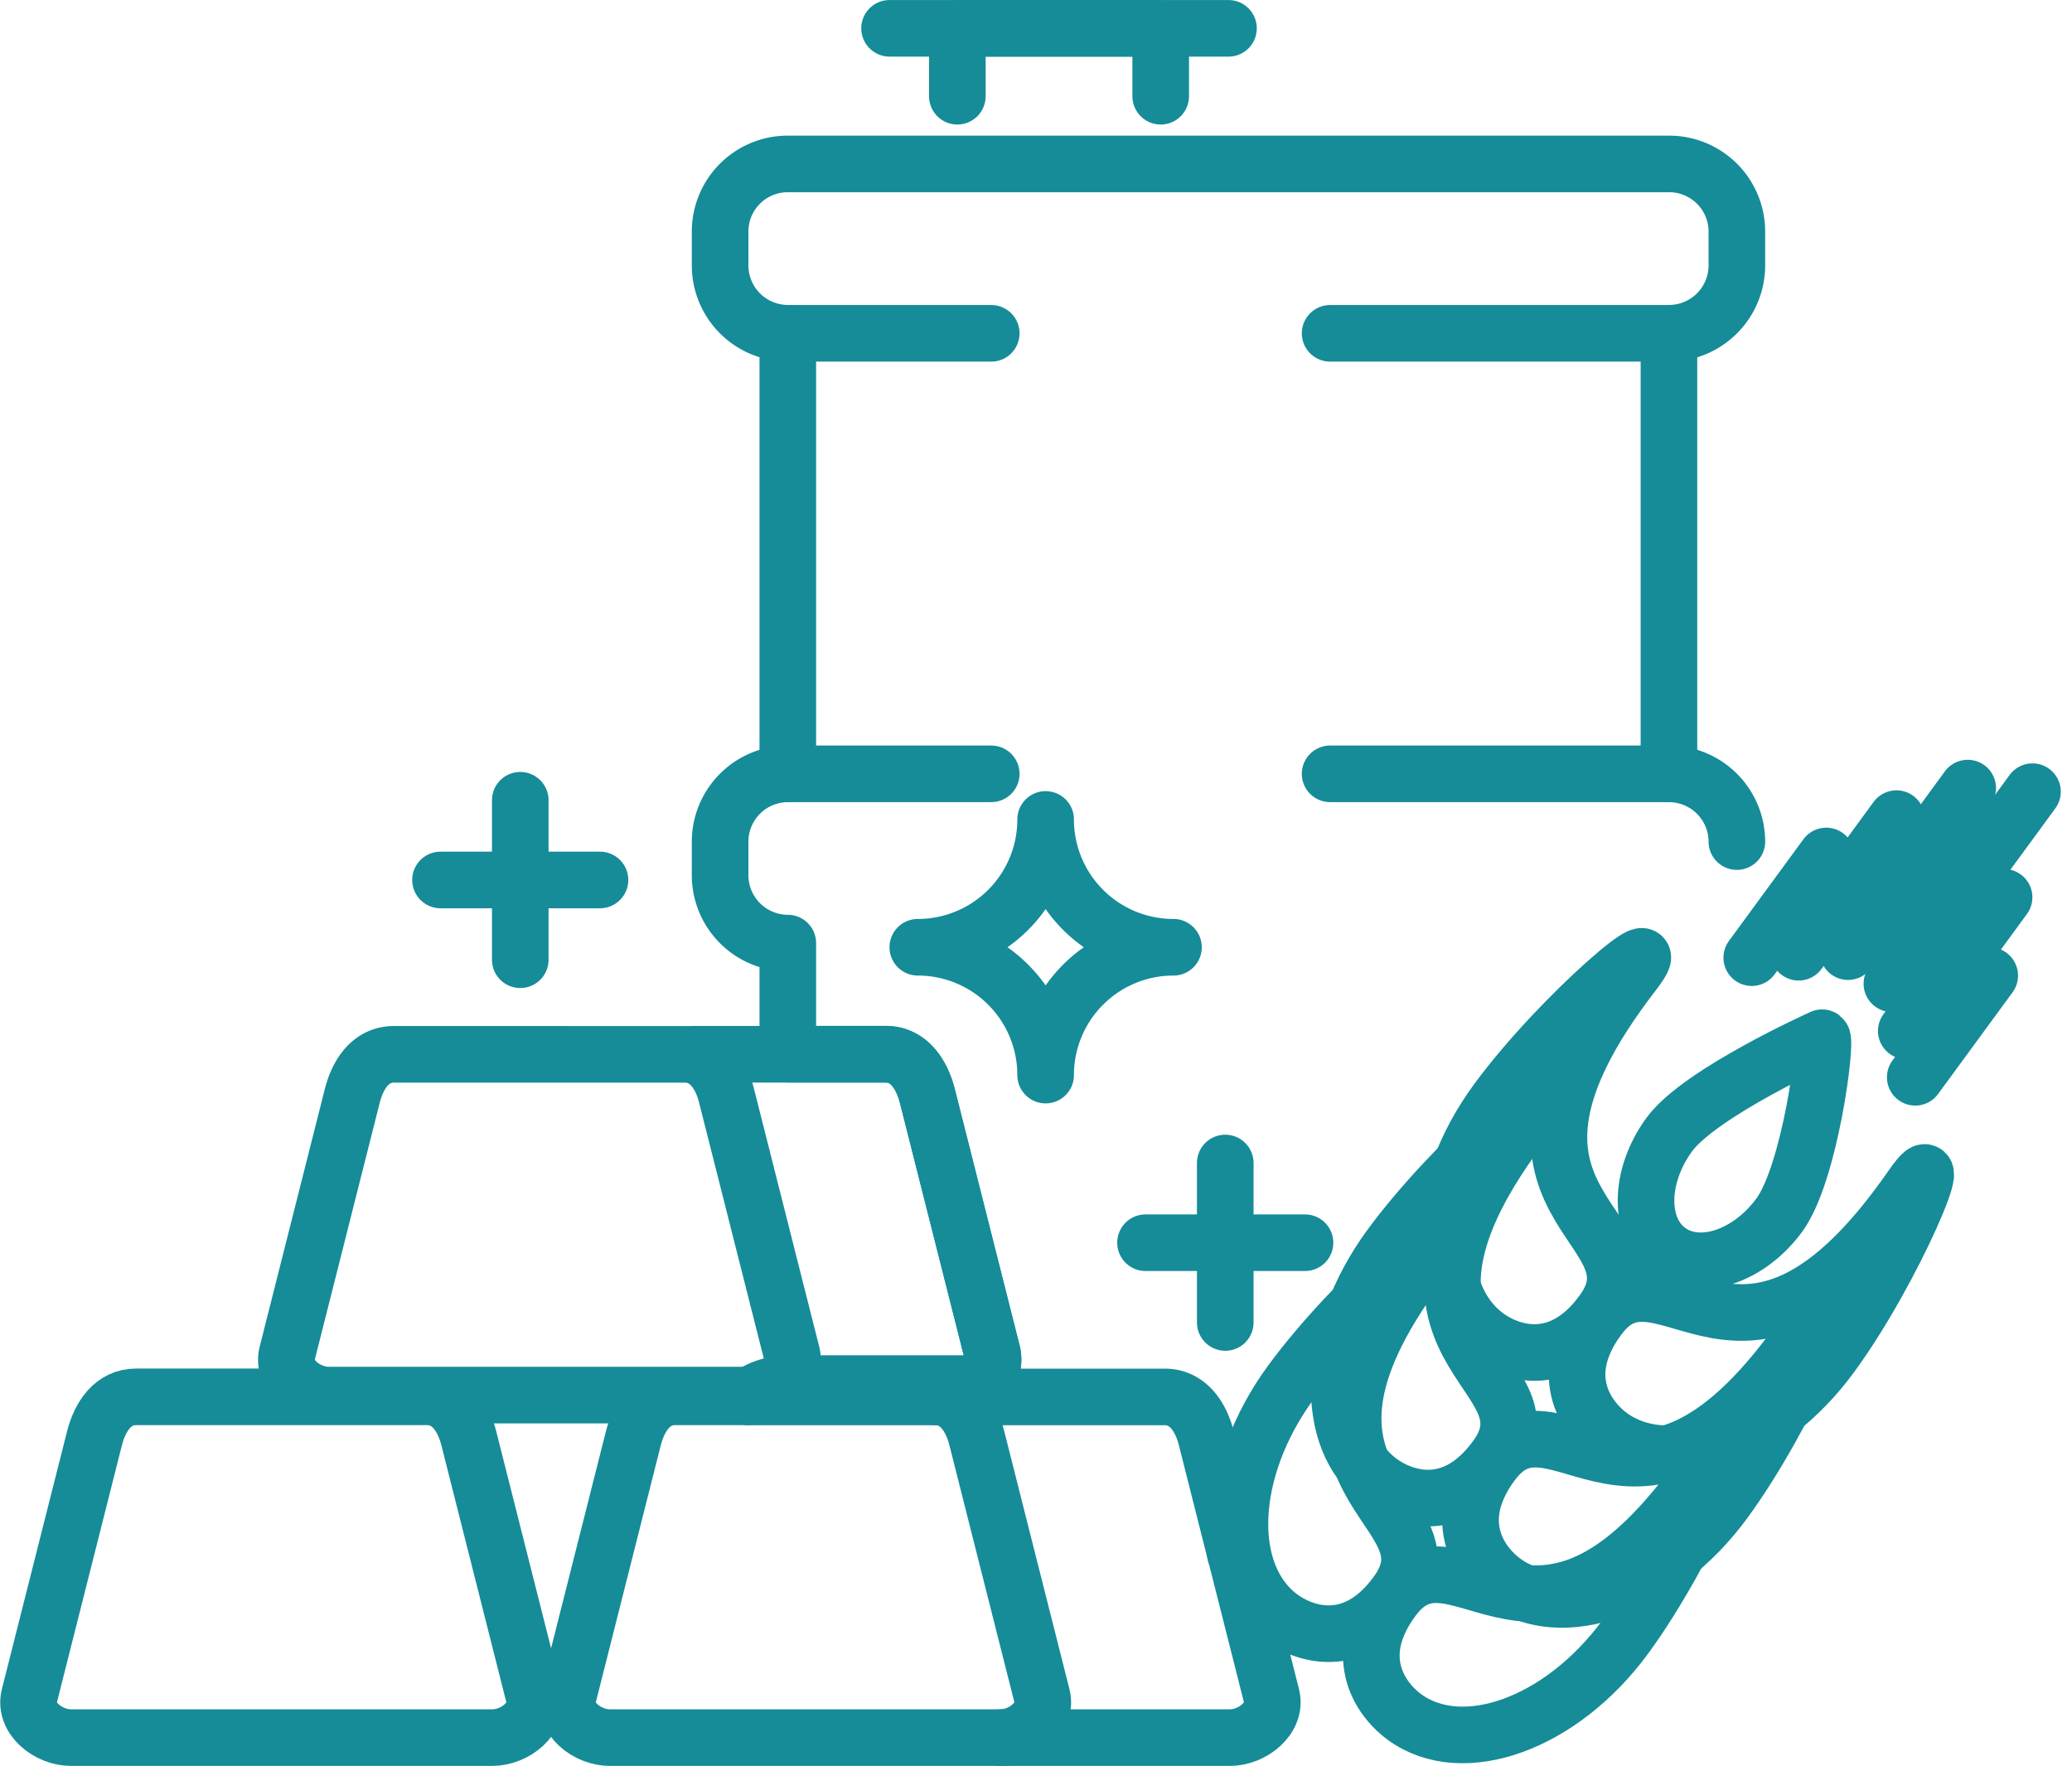 <svg xmlns="http://www.w3.org/2000/svg" width="73.215" height="62.408" viewBox="0 0 73.215 62.408">
  <g id="Group_119" data-name="Group 119" transform="translate(-38.245 -1547.392)">
    <path id="Path_1331" data-name="Path 1331" d="M25.931,2.9V.5H18.745V2.9" transform="translate(53.328 1547.893)" fill="none" stroke="#158c98" stroke-linecap="round" stroke-linejoin="round" stroke-width="2"/>
    <line id="Line_16" data-name="Line 16" x2="11.976" transform="translate(69.678 1548.393)" fill="none" stroke="#158c98" stroke-linecap="round" stroke-linejoin="round" stroke-width="2"/>
    <line id="Line_17" data-name="Line 17" x1="0.097" transform="translate(81.899 1602.286)" fill="none" stroke="#158c98" stroke-linecap="round" stroke-linejoin="round" stroke-width="2"/>
    <path id="Path_1332" data-name="Path 1332" d="M50.013,27.112a2.4,2.4,0,0,0-2.4-2.392V9.149a2.4,2.4,0,0,0,2.4-2.392v-1.2a2.393,2.393,0,0,0-2.4-2.392H16.477a2.391,2.391,0,0,0-2.392,2.392v1.2a2.4,2.4,0,0,0,2.392,2.392v15.57a2.4,2.4,0,0,0-2.392,2.392v1.2A2.4,2.4,0,0,0,16.477,30.7v3.925h3.459c.808,0,1.268.691,1.471,1.471l2.3,9.1a1.054,1.054,0,0,1-.419,1.074H16.477a2.036,2.036,0,0,0-.3.022,2.263,2.263,0,0,0-1.011.376" transform="translate(49.605 1550.02)" fill="none" stroke="#158c98" stroke-linecap="round" stroke-linejoin="round" stroke-width="2"/>
    <line id="Line_18" data-name="Line 18" x1="11.976" transform="translate(85.245 1574.738)" fill="none" stroke="#158c98" stroke-linecap="round" stroke-linejoin="round" stroke-width="2"/>
    <line id="Line_19" data-name="Line 19" x2="7.186" transform="translate(66.085 1574.738)" fill="none" stroke="#158c98" stroke-linecap="round" stroke-linejoin="round" stroke-width="2"/>
    <line id="Line_20" data-name="Line 20" x1="11.976" transform="translate(85.245 1559.171)" fill="none" stroke="#158c98" stroke-linecap="round" stroke-linejoin="round" stroke-width="2"/>
    <line id="Line_21" data-name="Line 21" x2="7.186" transform="translate(66.085 1559.171)" fill="none" stroke="#158c98" stroke-linecap="round" stroke-linejoin="round" stroke-width="2"/>
    <path id="Path_1333" data-name="Path 1333" d="M31.85,32.945l-1.025-4.058c-.194-.781-.662-1.471-1.471-1.471H14.639a.322.322,0,0,1,.085-.063" transform="translate(50.048 1569.342)" fill="none" stroke="#158c98" stroke-linecap="round" stroke-linejoin="round" stroke-width="2"/>
    <path id="Path_1334" data-name="Path 1334" d="M23.284,31.988a1.357,1.357,0,0,1-.3.335,1.659,1.659,0,0,1-1.011.376H7.064c-.8,0-1.667-.689-1.471-1.471l2.3-9.1c.2-.788.662-1.471,1.471-1.471H19.65c.809,0,1.277.691,1.471,1.471l2.162,8.55.14.55A.95.95,0,0,1,23.284,31.988Z" transform="translate(42.799 1563.994)" fill="none" stroke="#158c98" stroke-linecap="round" stroke-linejoin="round" stroke-width="2"/>
    <path id="Path_1335" data-name="Path 1335" d="M22.649,32.7a1.667,1.667,0,0,0,1.052-.4,1.054,1.054,0,0,0,.419-1.074l-2.3-9.1c-.2-.781-.664-1.471-1.471-1.471h-6.78" transform="translate(49.193 1563.994)" fill="none" stroke="#158c98" stroke-linecap="round" stroke-linejoin="round" stroke-width="2"/>
    <path id="Path_1336" data-name="Path 1336" d="M4.3,27.386H14.588c.809,0,1.274.693,1.471,1.471l2.3,9.1c.2.782-.666,1.471-1.471,1.471H2c-.806,0-1.669-.687-1.471-1.471l2.3-9.1C3.027,28.073,3.491,27.386,4.3,27.386Z" transform="translate(38.753 1569.369)" fill="none" stroke="#158c98" stroke-linecap="round" stroke-linejoin="round" stroke-width="2"/>
    <path id="Path_1337" data-name="Path 1337" d="M17.478,27.386H14.885c-.809,0-1.27.684-1.471,1.471l-2.3,9.1c-.2.788.669,1.471,1.471,1.471h21.91c.8,0,1.667-.691,1.471-1.471l-1.275-5.042" transform="translate(47.209 1569.369)" fill="none" stroke="#158c98" stroke-linecap="round" stroke-linejoin="round" stroke-width="2"/>
    <path id="Path_1338" data-name="Path 1338" d="M18.311,27.386c.809,0,1.275.691,1.471,1.471l1.025,4.058,1.275,5.042c.2.781-.669,1.471-1.471,1.471" transform="translate(52.982 1569.369)" fill="none" stroke="#158c98" stroke-linecap="round" stroke-linejoin="round" stroke-width="2"/>
    <line id="Line_22" data-name="Line 22" x1="5.636" transform="translate(53.81 1578.489)" fill="none" stroke="#158c98" stroke-linecap="round" stroke-linejoin="round" stroke-width="2"/>
    <line id="Line_23" data-name="Line 23" y2="5.636" transform="translate(56.629 1575.672)" fill="none" stroke="#158c98" stroke-linecap="round" stroke-linejoin="round" stroke-width="2"/>
    <line id="Line_24" data-name="Line 24" x1="5.636" transform="translate(78.722 1591.308)" fill="none" stroke="#158c98" stroke-linecap="round" stroke-linejoin="round" stroke-width="2"/>
    <line id="Line_25" data-name="Line 25" y2="5.636" transform="translate(81.54 1588.491)" fill="none" stroke="#158c98" stroke-linecap="round" stroke-linejoin="round" stroke-width="2"/>
    <path id="Path_1339" data-name="Path 1339" d="M27,20.559h0a4.516,4.516,0,0,0-4.517,4.517,4.516,4.516,0,0,0-4.517-4.517,4.516,4.516,0,0,0,4.517-4.517A4.516,4.516,0,0,0,27,20.559Z" transform="translate(52.71 1560.308)" fill="none" stroke="#158c98" stroke-linecap="round" stroke-linejoin="round" stroke-width="2"/>
    <path id="Path_1340" data-name="Path 1340" d="M22.6,27.131h-7.19" transform="translate(50.668 1569.165)" fill="none" stroke="#158c98" stroke-linecap="round" stroke-linejoin="round" stroke-width="2"/>
    <g id="Group_117" data-name="Group 117" transform="translate(82.059 1575.242)">
      <path id="Path_1341" data-name="Path 1341" d="M33.874,31.311c-1.547,2.112-3.346,1.392-4.085.851-2.06-1.507-1.907-5.226.344-8.3s6.386-6.553,4.828-4.529C28.558,27.638,36.194,28.14,33.874,31.311Z" transform="translate(-21.067 -12.786)" fill="none" stroke="#158c98" stroke-linecap="round" stroke-linejoin="round" stroke-width="2"/>
      <path id="Path_1342" data-name="Path 1342" d="M31.663,28.133c-1.547,2.114-.317,3.612.423,4.152,2.061,1.509,5.558.239,7.81-2.835s4.314-8.071,2.855-5.972C36.774,32.087,33.984,24.962,31.663,28.133Z" transform="translate(-19.006 -9.395)" fill="none" stroke="#158c98" stroke-linecap="round" stroke-linejoin="round" stroke-width="2"/>
      <path id="Path_1343" data-name="Path 1343" d="M31.781,34.172c-1.547,2.114-3.344,1.39-4.083.849-2.06-1.507-1.91-5.222.34-8.3s6.388-6.553,4.83-4.529C26.465,30.5,34.1,31,31.781,34.172Z" transform="translate(-22.739 -10.502)" fill="none" stroke="#158c98" stroke-linecap="round" stroke-linejoin="round" stroke-width="2"/>
      <path id="Path_1344" data-name="Path 1344" d="M29.57,30.993c-1.547,2.114-.317,3.612.423,4.152,2.061,1.509,5.558.241,7.81-2.835s4.314-8.071,2.855-5.97C34.679,34.949,31.893,27.82,29.57,30.993Z" transform="translate(-20.678 -7.108)" fill="none" stroke="#158c98" stroke-linecap="round" stroke-linejoin="round" stroke-width="2"/>
      <path id="Path_1345" data-name="Path 1345" d="M29.832,36.834c-1.549,2.115-3.346,1.392-4.085.851-2.06-1.507-1.909-5.224.342-8.3s6.388-6.553,4.828-4.526C24.517,33.161,32.155,33.661,29.832,36.834Z" transform="translate(-24.297 -8.373)" fill="none" stroke="#158c98" stroke-linecap="round" stroke-linejoin="round" stroke-width="2"/>
      <path id="Path_1346" data-name="Path 1346" d="M27.621,33.657c-1.547,2.114-.315,3.61.423,4.15,2.063,1.509,5.558.241,7.81-2.833S40.168,26.9,38.709,29C32.732,37.613,29.942,30.486,27.621,33.657Z" transform="translate(-22.235 -4.982)" fill="none" stroke="#158c98" stroke-linecap="round" stroke-linejoin="round" stroke-width="2"/>
      <path id="Path_1347" data-name="Path 1347" d="M36.983,26.6c1.086-1.486,1.685-6.139,1.513-6.267,0,0-4.314,1.936-5.4,3.421s-1.1,3.326-.025,4.11S35.9,28.079,36.983,26.6Z" transform="translate(-17.924 -11.511)" fill="none" stroke="#158c98" stroke-linecap="round" stroke-linejoin="round" stroke-width="2"/>
      <line id="Line_27" data-name="Line 27" y1="3.594" x2="2.632" transform="translate(18.085 2.399)" fill="none" stroke="#158c98" stroke-linecap="round" stroke-linejoin="round" stroke-width="2"/>
      <line id="Line_28" data-name="Line 28" y1="4.722" x2="3.456" transform="translate(19.742 1.079)" fill="none" stroke="#158c98" stroke-linecap="round" stroke-linejoin="round" stroke-width="2"/>
      <line id="Line_29" data-name="Line 29" y1="5.78" x2="4.229" transform="translate(21.487)" fill="none" stroke="#158c98" stroke-linecap="round" stroke-linejoin="round" stroke-width="2"/>
      <line id="Line_30" data-name="Line 30" y1="3.594" x2="2.632" transform="translate(23.862 6.626)" fill="none" stroke="#158c98" stroke-linecap="round" stroke-linejoin="round" stroke-width="2"/>
      <line id="Line_31" data-name="Line 31" y1="4.722" x2="3.456" transform="translate(23.545 3.86)" fill="none" stroke="#158c98" stroke-linecap="round" stroke-linejoin="round" stroke-width="2"/>
      <line id="Line_32" data-name="Line 32" y1="6.787" x2="4.967" transform="translate(23.037 0.127)" fill="none" stroke="#158c98" stroke-linecap="round" stroke-linejoin="round" stroke-width="2"/>
    </g>
  </g>
</svg>
